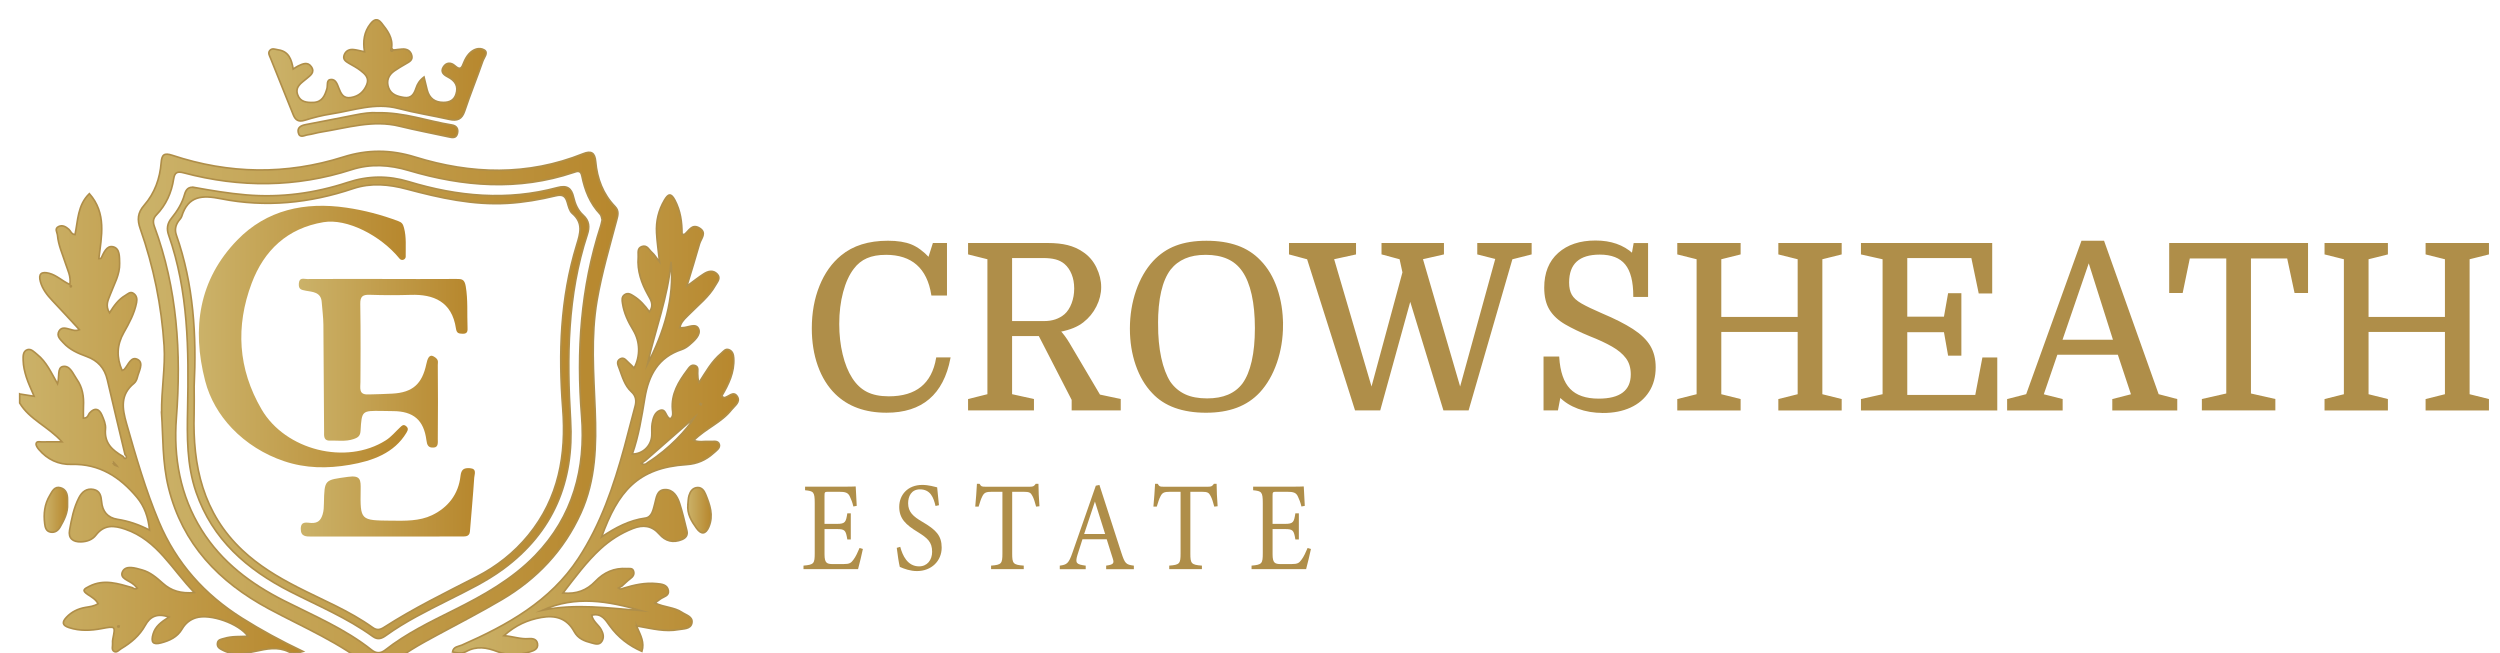 <?xml version="1.0" encoding="UTF-8"?><svg id="Layer_2" xmlns="http://www.w3.org/2000/svg" xmlns:xlink="http://www.w3.org/1999/xlink" viewBox="0 0 1499.92 391.82"><defs><style>.cls-1,.cls-2{fill:#af8e49;}.cls-3{filter:url(#drop-shadow-1);}.cls-4{fill:url(#linear-gradient-8);}.cls-4,.cls-5,.cls-6,.cls-7,.cls-8,.cls-9,.cls-10,.cls-11,.cls-2,.cls-12{stroke:#af8e49;stroke-miterlimit:10;}.cls-5{fill:url(#linear-gradient-9);}.cls-6{fill:url(#linear-gradient-3);}.cls-7{fill:url(#linear-gradient-2);}.cls-8{fill:url(#linear-gradient-4);}.cls-9{fill:url(#linear-gradient-6);}.cls-10{fill:url(#linear-gradient-7);}.cls-11{fill:url(#linear-gradient-5);}.cls-13{fill:url(#linear-gradient-12);}.cls-14{fill:url(#linear-gradient-10);}.cls-15{fill:url(#linear-gradient-11);}.cls-12{fill:url(#linear-gradient);}</style><filter id="drop-shadow-1" filterUnits="userSpaceOnUse"><feOffset dx="11.34" dy="11.34"/><feGaussianBlur result="blur" stdDeviation="11.34"/><feFlood flood-color="#000" flood-opacity=".15"/><feComposite in2="blur" operator="in"/><feComposite in="SourceGraphic"/></filter><linearGradient id="linear-gradient" x1=".5" y1="242.89" x2="170.51" y2="242.89" gradientUnits="userSpaceOnUse"><stop offset="0" stop-color="#cbb269"/><stop offset="1" stop-color="#b7872d"/></linearGradient><linearGradient id="linear-gradient-2" x1="260.13" y1="243.49" x2="431.61" y2="243.49" xlink:href="#linear-gradient"/><linearGradient id="linear-gradient-3" x1="71.68" y1="235.38" x2="359.38" y2="235.38" xlink:href="#linear-gradient"/><linearGradient id="linear-gradient-4" x1="149.95" y1="30.88" x2="280.3" y2="30.88" xlink:href="#linear-gradient"/><linearGradient id="linear-gradient-5" x1="167.51" y1="63.7" x2="263.29" y2="63.7" xlink:href="#linear-gradient"/><linearGradient id="linear-gradient-6" x1="15.19" y1="294.55" x2="29.19" y2="294.55" xlink:href="#linear-gradient"/><linearGradient id="linear-gradient-7" x1="401.3" y1="294.75" x2="415.3" y2="294.75" xlink:href="#linear-gradient"/><linearGradient id="linear-gradient-8" x1="223.11" y1="18.52" x2="224.61" y2="18.52" xlink:href="#linear-gradient"/><linearGradient id="linear-gradient-9" x1="89.11" y1="233.37" x2="341.86" y2="233.37" xlink:href="#linear-gradient"/><linearGradient id="linear-gradient-10" x1="119.31" y1="201.93" x2="244.68" y2="201.93" xlink:href="#linear-gradient"/><linearGradient id="linear-gradient-11" x1="179.27" y1="217.93" x2="280.53" y2="217.93" xlink:href="#linear-gradient"/><linearGradient id="linear-gradient-12" x1="180.44" y1="301.37" x2="284.92" y2="301.37" xlink:href="#linear-gradient"/></defs><g id="Layer_1-2"><g><path class="cls-2" d="M531.47,152.39c-4.51,0-8.35,.69-11.53,2.07-3.18,1.38-5.87,3.54-8.08,6.49-2.76,3.59-4.93,8.31-6.49,14.16-1.57,5.85-2.35,12.27-2.35,19.26,0,6.54,.69,12.66,2.07,18.37,1.38,5.71,3.31,10.5,5.8,14.36,2.49,3.87,5.5,6.7,9.05,8.49,3.54,1.79,7.99,2.69,13.33,2.69,16.57,0,26.19-7.78,28.86-23.34h7.6c-4.14,21.45-16.76,32.18-37.84,32.18-12.71,0-22.83-3.68-30.38-11.05-4.51-4.42-7.96-9.99-10.36-16.71-2.4-6.72-3.59-14.18-3.59-22.37,0-9.3,1.52-17.72,4.56-25.27,3.04-7.55,7.32-13.58,12.84-18.09,7-5.8,16.25-8.7,27.76-8.7,5.71,0,10.36,.74,13.95,2.21,3.59,1.47,7.13,4.1,10.63,7.87l2.76-8.7h7.6v30.52h-8.42c-1.29-8.1-4.26-14.2-8.91-18.3-4.65-4.1-10.93-6.15-18.85-6.15Z"/><path class="cls-2" d="M649.68,192.99c-1.66,1.29-3.59,2.4-5.8,3.31-2.21,.92-4.93,1.71-8.15,2.35,.83,.83,1.73,1.89,2.69,3.18,.97,1.29,1.91,2.72,2.83,4.28l18.37,31.07,12.29,2.62v5.94h-28.45v-5.94l-19.89-38.67h-16.85v35.77l13.12,2.9v5.94h-38.53v-5.94l11.6-2.9v-81.76l-11.6-2.9v-5.94h47.51c4.42,0,8.29,.42,11.6,1.24,3.31,.83,6.31,2.16,8.98,4,3.41,2.21,6.05,5.25,7.94,9.12,1.89,3.87,2.83,7.73,2.83,11.6s-.94,7.66-2.83,11.39c-1.89,3.73-4.44,6.84-7.66,9.32Zm-42.95,.14h19.75c5.06,0,9.25-1.43,12.57-4.28,1.84-1.66,3.29-3.89,4.35-6.7,1.06-2.81,1.59-5.82,1.59-9.05s-.53-6.15-1.59-8.77c-1.06-2.62-2.55-4.76-4.49-6.42-1.57-1.29-3.38-2.21-5.46-2.76-2.07-.55-4.58-.83-7.53-.83h-19.2v38.81Z"/><path class="cls-2" d="M769.28,194.92c0,8.01-1.22,15.54-3.66,22.58-2.44,7.04-5.82,12.91-10.15,17.61-3.78,4.05-8.31,7.07-13.6,9.05-5.3,1.98-11.39,2.97-18.3,2.97s-13.17-.97-18.51-2.9c-5.34-1.93-9.81-4.83-13.4-8.7-4.24-4.42-7.5-9.96-9.81-16.64-2.3-6.67-3.45-13.92-3.45-21.75s1.22-15.54,3.66-22.58c2.44-7.04,5.82-12.91,10.15-17.61,3.87-4.14,8.36-7.18,13.47-9.11,5.11-1.93,11.16-2.9,18.16-2.9s13.14,.95,18.44,2.83c5.29,1.89,9.83,4.81,13.6,8.77,4.33,4.42,7.64,9.99,9.94,16.71,2.3,6.72,3.45,13.95,3.45,21.68Zm-74.99-.55c0,7.64,.64,14.43,1.93,20.37,1.29,5.94,3.13,10.8,5.52,14.57,2.39,3.41,5.41,5.96,9.05,7.67,3.64,1.71,8.12,2.55,13.47,2.55,9.76,0,16.94-3.04,21.54-9.11,2.49-3.41,4.37-7.94,5.66-13.6,1.29-5.66,1.93-12.31,1.93-19.96s-.65-14.36-1.93-20.16c-1.29-5.8-3.18-10.5-5.66-14.09-2.4-3.5-5.45-6.08-9.18-7.73-3.73-1.66-8.13-2.49-13.19-2.49s-9.09,.76-12.64,2.28c-3.54,1.52-6.51,3.8-8.91,6.84-5.06,6.72-7.6,17.68-7.6,32.87Z"/><path class="cls-2" d="M876.31,232.76l21.41-77.75-10.91-2.76v-5.94h31.63v5.94l-11.46,2.9-26.24,90.59h-14.36l-20.3-66.43-18.37,66.43h-14.36l-28.73-90.59-10.77-2.9v-5.94h39.22v5.94l-13.26,2.9,22.79,77.61h.55l18.78-69.33-1.8-8.29-10.77-2.9v-5.94h36.46v5.94l-12.71,2.9,22.65,77.61h.55Z"/><path class="cls-2" d="M961.79,247.26c-5.43,0-10.38-.83-14.85-2.49-4.47-1.66-8.17-4-11.12-7.04l-1.52,8.01h-7.73v-31.35h8.42c.55,8.75,2.76,15.15,6.63,19.2,3.87,4.05,9.71,6.08,17.54,6.08,6.54,0,11.46-1.26,14.78-3.8,3.31-2.53,4.97-6.28,4.97-11.26,0-3.96-.99-7.27-2.97-9.94-1.98-2.67-4.83-5.06-8.56-7.18-3.73-2.12-8.17-4.19-13.33-6.21-5.8-2.39-10.73-4.76-14.78-7.11-4.05-2.35-7.11-5.2-9.18-8.56-2.07-3.36-3.11-7.71-3.11-13.05,0-8.75,2.74-15.56,8.22-20.44,5.48-4.88,12.82-7.32,22.03-7.32s16.52,2.58,22.23,7.73l1.1-6.21h7.73v31.35h-7.87c0-8.84-1.66-15.28-4.97-19.33-3.31-4.05-8.52-6.08-15.61-6.08-12.61,0-18.92,5.75-18.92,17.26,0,3.04,.55,5.55,1.66,7.53,1.1,1.98,3.11,3.8,6.01,5.46,2.9,1.66,7.02,3.64,12.36,5.94,7.64,3.22,13.81,6.35,18.51,9.39,4.7,3.04,8.1,6.33,10.22,9.87,2.12,3.54,3.18,7.76,3.18,12.64,0,5.62-1.31,10.45-3.94,14.5-2.62,4.05-6.26,7.14-10.91,9.25-4.65,2.12-10.06,3.18-16.23,3.18Z"/><path class="cls-2" d="M1092.85,155.15v81.76l11.6,2.9v5.94h-37.01v-5.94l11.6-2.9v-38.25h-46.82v38.25l11.6,2.9v5.94h-37.01v-5.94l11.6-2.9v-81.76l-11.6-2.9v-5.94h37.01v5.94l-11.6,2.9v35.49h46.82v-35.49l-11.6-2.9v-5.94h37.01v5.94l-11.6,2.9Z"/><path class="cls-2" d="M1176.26,212.88h-7.04l-2.49-14.09h-22.93v38.67h41.71l4.28-22.51h8.01v30.8h-80.79v-5.94l12.98-2.9v-81.76l-12.98-2.9v-5.94h77.75v29.28h-7.18l-4.42-21.27h-39.36v36.18h22.93l2.49-14.09h7.04v36.46Z"/><path class="cls-2" d="M1279.15,236.91l-8.15-24.58h-37.01l-8.42,24.58,11.46,2.9v5.94h-32.32v-5.94l11.32-2.9,33.14-91.98h12.84l32.73,91.98,11.05,2.9v5.94h-37.98v-5.94l11.32-2.9Zm-26.24-79.68l-16.16,47.09h31.63l-14.92-47.09h-.55Z"/><path class="cls-2" d="M1301.94,146.31h82.31v29h-7.18l-4.42-20.72h-22.65v81.89l14.64,3.31v5.94h-43.09v-5.94l14.64-3.31v-81.89h-22.79l-4.28,20.72h-7.18v-29Z"/><path class="cls-2" d="M1481.19,155.15v81.76l11.6,2.9v5.94h-37.01v-5.94l11.6-2.9v-38.25h-46.82v38.25l11.6,2.9v5.94h-37.01v-5.94l11.6-2.9v-81.76l-11.6-2.9v-5.94h37.01v5.94l-11.6,2.9v35.49h46.82v-35.49l-11.6-2.9v-5.94h37.01v5.94l-11.6,2.9Z"/></g><g class="cls-3"><path class="cls-12" d="M.5,225.04c2.59,.41,5.18,.82,8.63,1.37-1.76-4.26-3.51-7.82-4.69-11.56-1.01-3.19-1.8-6.58-1.87-9.9-.04-2.24-.34-5.54,2.52-6.48,2.27-.74,4.11,1.43,5.84,2.81,5.58,4.44,8.44,10.92,12.28,17.68,1.21-4.3-.33-9.75,3.2-10.41,4.33-.81,6.1,4.51,8.37,7.72,3.41,4.82,4.28,10.34,3.96,16.13-.13,2.36-.02,4.74-.02,7.14,2.85,.01,2.77-2.1,3.74-3.16,3.11-3.39,5.66-2.48,7.3,1.2,1.17,2.64,2.46,5.69,2.19,8.42-.83,8.48,4.13,12.83,10.51,16.5,.58,.4,.82,1.8,1.73,1.05,.64-.53,.23-1.58-.52-2.18-3.55-14.95-7.17-29.89-10.62-44.86-1.62-7.01-5.66-11.52-12.45-13.99-5.11-1.86-10.15-4.04-13.93-8.23-1.82-2.01-4.3-4.01-2.56-7.01,1.6-2.78,4.37-1.58,6.76-.99,1.52,.37,2.99,1.13,5.42,.18-5.53-5.97-10.8-11.77-16.19-17.44-3.17-3.34-5.96-6.92-7.19-11.36-1.31-4.7,.54-6.28,5.26-5.04,4.45,1.17,7.73,4.54,12.4,6.74,.82-4.93-1.36-8.68-2.59-12.59-1.77-5.59-4.3-10.94-4.82-16.91-.16-1.89-2.01-4.05,.69-5.31,2.33-1.09,4.33,.13,6.15,1.72,1.11,.97,1.35,2.87,3.66,3.14,1.81-8.4,1.48-17.64,8.62-24.59,10.45,11.87,7.31,25.52,5.68,38.96,.69-.08,1.27-.01,1.36-.18,1.59-3.24,3.27-7.81,7.16-6.9,4.24,.99,3.82,6.18,3.95,9.87,.24,6.78-3.31,12.59-5.58,18.71-1.22,3.3-3.24,6.53-.49,11.1,2.69-4.35,5.44-8.14,9.53-10.5,1.46-.84,2.91-2.58,4.88-1.2,1.89,1.31,2.26,3.27,1.84,5.43-1.26,6.56-4.4,12.34-7.65,18.04-4.23,7.42-4.48,14.93-1.05,22.73,.57-.26,1.04-.34,1.3-.61,2.44-2.59,4.05-8.37,8.29-5.81,3.48,2.1,.41,7.04-.44,10.65-.3,1.27-1,2.71-1.98,3.5-8.38,6.79-7.1,15.06-4.53,24.06,5.71,20,11.45,39.95,19.54,59.19,10.39,24.68,27.33,43.51,49.84,57.68,11.47,7.22,23.38,13.66,36.56,19.97-3.52,1.08-6.25,1.35-8.58,.21-6.68-3.26-13.26-1.76-19.95-.32-6.45,1.39-12.95,2.74-19.3-.5-1.82-.93-3.9-1.76-3.54-4.35,.32-2.28,2.34-2.34,4.08-2.87,4.66-1.43,9.45-1.01,14.23-1.28-5.33-7.66-22.76-13.76-31.27-11.08-3.68,1.16-6.35,3.43-8.24,6.68-2.84,4.91-7.6,7.05-12.71,8.38-4.87,1.27-6.15-.48-4.67-5.42,1.33-4.45,4.68-7.05,9.49-10.1-7.21-2.54-11.4-.17-14.21,4.95-3.42,6.21-8.54,10.49-14.46,14.02-1.3,.78-2.59,2.55-4.16,1.71-1.89-1.01-.82-3.23-1-4.93-.09-.89,0-1.82,.18-2.7,1.55-7.75,1.57-7.68-6.76-6.12-6.52,1.22-13.03,1.54-19.52-.59-4.16-1.36-4.34-3.25-1.56-6.22,3.08-3.29,6.93-5.1,11.25-5.88,2.64-.47,5.31-.66,7.73-2.27-1.38-2.54-3.8-3.93-6.01-5.37-3.94-2.58-2.6-3.39,.83-5.11,8.89-4.46,17.27-1.51,25.78,.89,.91,.6,1.83,1.16,2.89,.32-.52-.59-1.03-1.18-1.55-1.77-.18-.14-.36-.28-.53-.43-2.62-2.47-8.9-3.57-6.69-7.88,2-3.88,7.66-2.02,11.68-.9,4.92,1.37,8.74,4.68,12.46,8.03,4.98,4.48,10.8,6.28,18.91,5.55-13.61-14-22.28-31.44-41.46-38.01-6.8-2.33-12.69-2.89-17.63,3.57-2.15,2.81-5.5,3.94-9.06,4.02-4.75,.1-7.6-2.12-6.73-7.01,1.18-6.65,2.46-13.36,5.61-19.46,1.78-3.46,4.55-5.82,8.76-4.97,3.85,.77,4.55,3.9,4.83,7.24,.49,5.91,3.55,9.74,9.53,10.68,6.54,1.03,12.71,3.06,19.24,6.47-.76-7.73-3.04-14.25-7.56-19.67-10.14-12.15-22.5-20.22-39.16-19.76-7.98,.22-14.56-2.95-19.71-8.97-.82-.96-1.8-2.42-1.62-3.46,.3-1.69,2.21-1.03,3.44-1.06,3.55-.09,7.1-.03,12.12-.03-8.39-9.29-19.6-13.46-25.41-23.29,0-1.81,0-3.63,0-5.44Zm57.34,42.1c-.39-.41-.77-.82-1.16-1.23-.15,.16-.46,.43-.44,.45,.35,.46,.74,.89,1.13,1.32,.45,.17,.9,.33,1.34,.5-.29-.35-.59-.69-.88-1.04Zm-26.83-107.11c-.07,.13-.23,.29-.2,.39,.18,.57,.46,.59,.72,.05,.05-.09-.06-.31-.16-.41-.07-.07-.24-.03-.36-.04Zm29.16,204.29c-.15-.07-.35-.24-.46-.2-.63,.25-.63,.57,0,.82,.11,.04,.34-.09,.44-.21,.07-.08,.01-.27,.02-.41Z"/><path class="cls-7" d="M371.13,365.54c1.9,4.34,4.29,8.58,2.66,13.94-7.84-3.47-14.31-8.42-19.35-15.42-2.48-3.45-4.89-7.78-10.77-6.29,.77,3.86,4.05,5.68,5.65,8.59,1.27,2.31,1.91,4.75,.41,7.09-1.59,2.46-4.11,1.45-6.19,.92-4.19-1.07-8.06-2.49-10.41-6.82-4.23-7.78-11.03-9.96-19.64-8.44-8.23,1.45-15.42,4.6-22.48,10.92,5.64,.52,10.02,2.2,14.79,1.81,2.35-.19,4.86,.15,5.34,2.99,.55,3.27-2.21,4.21-4.57,4.94-6.46,1.98-13.1,2.33-19.42-.13-6.44-2.51-12.5-3.6-18.94-.01-2.35,1.31-5.27,.79-8.08,.18,.62-3.32,3.53-3.19,5.65-4.12,27.3-12.03,53-26.24,69.92-52.06,13.44-20.52,21.16-43.44,27.58-66.86,2.21-8.07,4.16-16.22,6.39-24.28,.94-3.4,.5-6.34-2.09-8.7-4.25-3.88-5.55-9.22-7.47-14.28-.74-1.95-1.76-4.05,.51-5.45,2.36-1.46,3.65,.85,5.12,2.12,1.19,1.03,2.26,2.19,3.37,3.29,3.73-7.06,3.66-15.78-.51-22.68-3.08-5.09-5.63-10.35-6.48-16.28-.25-1.75-.57-3.72,1.21-4.99,2.08-1.49,3.83-.27,5.6,.84,3.68,2.31,6.53,5.49,9.35,9.42,2.94-4.1,.85-7.14-.85-10.18-3.93-7.05-6.54-14.44-5.87-22.65,.19-2.33-.89-5.38,2.33-6.42,3.09-.99,4.19,2.14,5.97,3.65,1.44,1.23,2.43,2.99,4.51,5.67-.73-6.87-1.53-12.2-1.81-17.55-.37-6.92,1.17-13.45,4.72-19.52,2.27-3.87,3.92-4.49,6.29,0,3.39,6.41,4.29,13.24,4.27,20.27,.61,.14,1.18,.45,1.41,.29,2.71-1.97,4.38-6.6,8.93-3.92,4.88,2.88,1.03,6.39,.16,9.5-2.24,8-4.75,15.93-7.62,25.45,4.21-3.08,7.06-5.39,10.14-7.36,2.6-1.67,5.63-2.52,8.1,.11,2.27,2.42,.1,4.6-1.08,6.7-3.84,6.87-10.05,11.62-15.44,17.11-2.04,2.08-4.41,3.95-5.51,6.81-.15,.51-.31,1.02-.46,1.52,.54,0,1.09,0,1.63,0,3.39,.04,8.22-3.12,9.76,.89,1.3,3.37-2.59,6.88-5.56,9.41-1.36,1.16-2.95,2.23-4.63,2.78-14.11,4.65-19.86,15.42-22.13,29.08-1.89,11.36-3.68,22.77-7.52,33.65,6.1,.02,11.2-4.61,11.66-10.86,.18-2.48-.19-5.03,.24-7.46,.56-3.13,1.52-6.72,4.68-7.85,3.84-1.37,3.3,4.21,6.24,5.02,2-1.47,1.39-3.77,1.24-5.54-.8-9.33,3.62-16.6,8.86-23.59,1.19-1.59,2.39-3.72,4.86-2.76,2.19,.86,1.34,3.1,1.45,4.81,.11,1.7,.02,3.41,.79,5.35,4.11-6.37,7.63-12.84,13.39-17.59,1.35-1.12,2.47-2.98,4.59-2.11,2.14,.88,2.7,2.8,2.84,4.99,.53,8.51-3.1,15.78-7.18,22.75,.73,.57,1.07,1.06,1.37,1.04,2.68-.24,5.48-4.38,7.86-.86,2.28,3.37-1.52,5.68-3.36,8.04-5.97,7.66-15.39,11.15-22.66,18.41,3.3,1.37,6.36,.4,9.27,.65,2.14,.18,5.27-.85,6.05,1.73,.69,2.25-1.93,3.88-3.57,5.36-4.52,4.08-9.84,6.39-15.97,6.78-29.42,1.86-41.25,16.15-51.09,43.41,8.5-5.65,16.63-9.98,26.19-11.28,4.06-.55,4.74-4.96,5.7-8.5,.99-3.62,1.21-8.48,6.16-8.6,4.98-.12,7.41,4.08,8.77,8.26,1.75,5.36,2.97,10.88,4.35,16.36,.66,2.62-.51,4.33-2.96,5.34-5.29,2.17-9.82,1.02-13.5-3.21-4.51-5.19-9.79-5.84-15.98-3.4-7.3,2.87-13.75,7.02-19.46,12.28-8.36,7.69-15.02,16.84-22.44,26.42,8.23,.77,14.35-1.69,19.43-7.01,5.15-5.39,11.34-8.18,18.88-7.65,1.48,.11,3.39-.57,4.05,1.51,.65,2.02-.4,3.36-2.01,4.57-1.8,1.34-3.38,2.96-5.06,4.47-.68,.38-1.35,.77-2.03,1.15,.96,.85,1.96,.6,2.96,.09,6.53-2,13.15-3.49,20.02-2.79,2.89,.29,6.37,.53,7,4.19,.55,3.19-2.81,3.62-4.74,5-.89,.63-1.75,1.3-3.28,2.44,5.56,2.71,11.53,2.47,16.13,5.59,2.47,1.68,6.79,2.6,6,6.47-.76,3.7-5.07,3.36-7.97,3.9-7.98,1.49-15.79-.54-23.61-1.91-.55-.07-1.1-.14-1.64-.21,.2,.44,.4,.88,.6,1.33Zm6.18-99.37c13.15-8.39,23.23-19.56,28.05-27.06-6.73,5.9-18.07,15.84-29.41,25.78-.85,.59-1.71,1.19-2.56,1.78,1.45,.93,2.75,.72,3.92-.5Zm13.97-120.47c-1.84,21.14-9.52,40.92-14.18,61.43,10.01-19.19,16.17-39.3,14.18-61.43Zm-77.14,209.06c19.8-4.08,39.54-1.29,59.29,.28-19.74-5.77-39.5-9.22-59.29-.28Zm95.25-123.56c-.13-.15-.26-.29-.39-.44-.14,.13-.29,.26-.43,.4,.2,.15,.4,.3,.6,.45l.23-.41Z"/><path class="cls-6" d="M85.62,236.96c-.21-15.05,2.33-27.76,1.5-40.76-1.55-24.13-6.3-47.5-14.29-70.24-1.92-5.46-1.67-9.6,2.37-14.21,6.26-7.15,9.4-15.95,10.15-25.44,.37-4.67,1.57-6.18,6.76-4.45,33.97,11.28,68.25,11.82,102.41,1.02,14.61-4.62,28.47-4.56,43.25,.01,33.61,10.41,67.41,11.41,100.73-1.97,4.78-1.92,7.07-.76,7.55,4.73,.89,10.16,4.36,19.44,11.59,26.92,2.57,2.66,1.74,5.34,.98,8.19-4.24,15.95-8.92,31.78-11.74,48.09-3.78,21.87-2,43.78-1.15,65.7,.82,21.14,.43,42.08-8.6,61.94-10.21,22.45-26.31,39.49-47.37,51.91-12.68,7.48-25.79,14.25-38.76,21.25-10.39,5.62-20.76,11.24-29.59,19.24-3.09,2.8-6.8,3.32-9.87,.78-18.58-15.35-40.73-24.51-61.67-35.79-29.85-16.09-51.7-38.71-60.09-72.55-3.81-15.34-3.25-30.99-4.17-44.38ZM349.94,120.63c-.33-1.02-.37-2.61-1.19-3.47-6.15-6.5-9.28-14.43-10.98-22.97-.73-3.67-2.86-2.78-4.99-2.06-33.17,11.14-66.13,8.54-99.07-1.23-11.27-3.34-22.65-4.14-34.16-.43-33.32,10.74-66.92,10.86-100.62,1.9-3.73-.99-5.45-.46-6.07,3.57-1.26,8.24-4.52,15.64-10.41,21.7-2.05,2.11-2.08,4.41-1.16,6.89,13.74,37.27,16.2,75.62,13.19,114.97-1.79,23.44,2.25,46.54,15.16,67.15,12.06,19.25,29.47,32.3,49.44,42.4,17.98,9.1,36.69,16.92,52.63,29.63,2.6,2.07,5.31,2.14,8.07-.03,12.56-9.89,26.87-16.8,41.08-23.89,17.72-8.83,34.94-18.4,48.9-32.79,22.74-23.45,30.31-52.37,27.83-83.73-3.08-38.84-.58-76.81,11.48-113.99,.35-1.07,.52-2.19,.85-3.63Z"/><path class="cls-8" d="M224.61,18.71c1.8-.21,3.6-.5,5.41-.61,2.83-.18,4.96,1.01,5.68,3.81,.75,2.87-1.56,3.88-3.55,5.04-2.35,1.37-4.72,2.72-6.93,4.28-3.57,2.5-4.88,6.06-3.39,10.12,1.52,4.14,5.38,5.21,9.31,5.8,4.35,.65,5.98-2.09,7.15-5.64,.78-2.35,2.01-4.54,4.76-6.64,.69,2.83,1.24,5.3,1.89,7.75,1.33,5.07,4.62,7.52,9.91,7.49,3.58-.02,6.23-1.36,7.37-4.82,1.64-4.95-.48-8.28-4.91-10.51-2.41-1.22-4.46-2.93-2.7-5.84,1.79-2.97,4.68-2.91,6.99-.81,3.46,3.14,4.23,.87,5.34-1.97,.73-1.86,1.78-3.72,3.11-5.19,2.47-2.72,6.13-4.14,9.16-2.31,2.63,1.6-.17,4.55-.89,6.65-3.47,10.04-7.54,19.87-10.88,29.95-1.67,5.02-4.46,6.08-9.21,5.02-10.18-2.28-20.52-3.88-30.59-6.54-13.94-3.69-26.97,1.24-40.3,3.29-5.36,.83-10.68,2.19-15.85,3.8-3.7,1.16-5.59-.08-6.88-3.3-4.54-11.33-9.13-22.63-13.64-33.97-.56-1.41-1.63-3.02-.51-4.48,1.37-1.79,3.38-.77,5.08-.52,6.42,.92,8.05,5.83,9.03,11.53,1.13-.71,1.99-1.36,2.95-1.82,2.72-1.3,5.74-2.73,7.93,.44,2.39,3.46-.76,5.34-2.93,7.19-3.11,2.64-7.12,4.86-5.17,9.88,1.58,4.08,5.34,4.46,9.13,4.36,5.44-.14,7.07-3.97,8.35-8.35,.56-1.94-.55-5.33,2.5-5.44,2.78-.1,3.7,2.89,4.62,5.23,1.29,3.25,2.61,6.34,7.19,5.62,4.75-.75,7.77-3.45,9.54-7.71,1.69-4.07-1.01-6.44-3.72-8.54-2.13-1.65-4.57-2.92-6.92-4.28-2.08-1.21-3.99-2.49-2.76-5.31,1.05-2.4,3.13-3.23,5.58-2.95,1.98,.23,3.91,.78,6.51,1.32-1.09-6.35-.25-11.98,3.59-16.83,2-2.53,4.09-3.57,6.58-.43,3.56,4.49,7.05,8.97,6.03,15.25-.43,.56-.74,1.18,.04,1.63,.17,.1,.67-.39,1.02-.61Z"/><path class="cls-11" d="M215.12,56.32c16.19-.34,30.2,5.07,44.74,7.35,2.66,.42,3.91,2.3,3.26,4.99-.77,3.15-3.07,2.61-5.43,2.09-9.75-2.14-19.57-3.97-29.25-6.36-16.15-3.98-31.53,1.04-47.14,3.5-2.69,.42-5.31,1.31-8,1.66-1.97,.26-4.82,2.26-5.66-1.28-.76-3.19,1.73-4.32,4.39-4.84,9.8-1.92,19.62-3.74,29.41-5.74,4.93-1.01,9.85-1.68,13.68-1.38Z"/><path class="cls-9" d="M29.17,291c.29,5.21-2.03,9.6-4.49,13.91-1.18,2.06-3.06,3.43-5.6,3.01-2.76-.46-3.31-2.77-3.6-5.05-.76-5.95-.1-11.7,3.04-16.94,1.47-2.44,2.79-5.7,6.52-4.61,3.24,.95,4.17,3.81,4.13,6.99-.01,.9,0,1.8,0,2.7Z"/><path class="cls-10" d="M401.39,291.29c.2-1.78,.16-3.63,.67-5.32,.74-2.45,2.2-4.66,5.05-4.8,2.62-.13,3.99,1.91,4.87,4.04,2.6,6.3,4.88,12.68,1.96,19.54-1.93,4.53-4.56,4.75-7.36,.85-3.05-4.24-5.81-8.67-5.18-14.31Z"/><path class="cls-4" d="M224.61,18.71c-.35,.22-.85,.71-1.02,.61-.78-.45-.47-1.06-.04-1.63,.35,.34,.71,.68,1.06,1.02Z"/><path class="cls-5" d="M105.24,101.12c10.24,1.85,20.5,3.56,30.93,4.46,20.91,1.8,41.25-.95,61-7.46,12.39-4.08,24.43-4.2,36.73-.47,29.41,8.92,59.11,11.68,89.17,3.58,5.77-1.56,8.47,.26,9.73,5.84,.9,3.98,2.6,7.89,5.68,10.66,3.81,3.43,4,7.18,2.53,11.65-11.95,36.37-12.27,73.7-10.02,111.43,2.17,36.49-10.24,67-40.43,89.23-10.29,7.57-21.78,13.02-33.11,18.74-12.76,6.44-25.57,12.76-37.21,21.15-2.59,1.86-4.9,2.78-7.96,.56-15.33-11.1-32.8-18.36-49.54-26.91-25.9-13.23-46.6-31.18-56.42-59.58-5.68-16.44-5.44-33.39-5.1-50.36,.7-35.16,.47-70.2-11.4-103.98-1.28-3.64-.87-6.91,1.75-10.12,3.43-4.21,6.33-8.85,7.81-14.19,.82-2.97,2.4-4.87,5.87-4.21Zm-.1,119.66c0,5.43,.14,10.87-.02,16.29-.91,31,5.27,59.47,29.02,81.77,9.68,9.09,20.9,15.89,32.65,21.93,15.31,7.87,31.42,14.29,45.5,24.41,2.53,1.82,4.52,1.32,6.81-.16,17.77-11.44,36.74-20.68,55.51-30.32,12.02-6.17,22.47-14.38,31.1-24.94,18.24-22.33,22.71-48.31,20.57-76.01-2.56-33.2-1.47-66.07,8.38-98.17,2.13-6.93,4.06-13.2-2.64-18.9-1.7-1.45-2.32-4.36-3.02-6.72-1.11-3.74-2.86-4.83-6.97-3.83-9.48,2.3-19.11,3.97-28.89,4.53-20.72,1.19-40.65-3.28-60.43-8.56-10.77-2.87-21.55-3.87-32.2-.29-25.92,8.72-52.4,11.44-79.2,6.1-11.31-2.25-19.75-1.92-23.64,10.6-.32,1.03-1.26,1.87-1.91,2.8-1.78,2.57-2.37,5.27-1.3,8.34,10.37,29.56,12.2,60.16,10.67,91.12Z"/></g><g><path class="cls-14" d="M243.43,153.85c.03,1.96-2.45,2.87-3.69,1.35-11.46-14.07-31.68-24.25-45.66-21.9-21.73,3.64-35.67,16.92-43.08,36.62-9.72,25.86-8.28,51.35,5.96,75.72,14.27,24.41,50.65,33.7,74.55,18.52,3.21-2.04,5.73-5.15,8.55-7.78,1.01-.94,1.93-2.01,3.45-.82,1.56,1.23,1.41,2.29,.38,4.01-7.39,12.39-20.52,16.99-34.05,19.31-13.47,2.31-26.41,2.19-39.47-2.21-11.76-3.96-22.64-10.74-31.21-19.73-7.59-7.96-13.3-17.7-16.06-28.38-8.18-31.67-3.79-60.81,19.29-84.57,17.58-18.09,40.45-23.05,65.42-19.4,10.75,1.57,21.04,4.27,31.15,8.07,2.13,.8,2.81,1.68,3.43,4.02,1.51,5.67,.94,11.44,1.02,17.16Z"/><path class="cls-15" d="M229.4,167.4c14.8,0,29.61,.05,44.41-.04,3.23-.02,4.89,.11,5.62,4.4,1.39,8.19,.74,16.32,1.07,24.46,.08,2.1,.22,4.16-2.99,4.02-2.25-.09-3.53-.22-3.96-3.15-2.4-16.32-13.69-20.58-26.97-20.18-8.19,.25-16.4,.25-24.59-.04-4.26-.15-5.93,.82-5.84,5.53,.16,8.92,.2,17.85,.18,26.77,0,4.46-.03,8.92-.05,13.39-.01,2.23-.03,4.46-.04,6.69,0,1.59-.29,3.47,.11,5.03,.62,2.4,3.04,2.43,5.12,2.37,4.77-.13,9.17-.22,13.98-.49,12.2-.68,17.8-5.84,20.33-17.72,.62-2.9,1.62-6.22,4.47-4.56,3.21,1.87,2.4,3.28,2.41,5.11,.14,14.8,.14,29.61,0,44.41-.02,1.85,.52,4.91-2.42,5.13-3.36,.25-4.04-1.53-4.42-4.51-1.55-11.99-7.81-17.29-19.95-17.36-2.28-.01-4.55-.08-6.83-.11-11.9-.15-12.01-.16-12.71,11.82-.18,3.04-1.29,4.08-4.15,5.05-4.97,1.7-9.91,.73-14.85,.95-3.34-.24-2.87-3.31-2.89-5.42-.2-21.4-.21-42.81-.42-64.21-.04-4.51-.69-9.01-1.01-13.52-.42-6.04-5.58-6.06-9.47-6.78-2.99-.55-4.49-.91-4.25-4.35,.28-3.92,3.08-2.66,5-2.67,15.03-.1,30.06-.05,45.1-.05Z"/><path class="cls-13" d="M231.4,321.89c-14.79,0-29.58-.03-44.37,.02-3.37,.01-6.6,.12-6.58-4.62,.02-4.96,3.75-3.61,6.36-3.52,3.85,.13,5.61-1.48,6.75-5.12,.71-2.28,.73-4.44,.78-6.65,.31-14.58,.37-13.92,14.42-15.91,7.7-1.09,7.71,1.91,7.62,7.7-.29,18.55-.11,18.41,18.3,18.6,8.4,.09,16.97,.32,24.55-3.31,9.59-4.6,15.85-12.59,17.05-23.47,.45-4.1,2.16-4.96,5.65-4.72,4.37,.3,2.73,3.68,2.6,5.64-.7,10.8-1.73,21.59-2.59,32.38-.27,3.39-3.35,2.92-5.47,2.93-15.02,.11-30.04,.06-45.06,.06Z"/></g><g><path class="cls-1" d="M517.7,329.38c-.4,1.98-2.22,9.82-2.9,12.1h-32.73v-2.13c6.26-.53,6.74-1.22,6.74-7.46v-30.07c0-6.77-.74-7.16-5.79-7.69v-2.13h20.61c6.33,0,8.96-.08,9.77-.15,.07,1.9,.34,7.61,.61,11.65l-2.02,.38c-.61-2.59-1.28-4.19-2.02-5.79-1.08-2.51-2.63-3.04-6.67-3.04h-6.4c-2.09,0-2.22,.23-2.22,2.44v16.82h7.48c5.05,0,5.39-1.14,6.2-6.32h2.09v15.68h-2.09c-.88-5.48-1.41-6.24-6.26-6.24h-7.41v15.15c0,5.33,1.48,5.79,4.85,5.86h6.26c4.11,0,4.78-.69,6.26-2.66,1.28-1.6,2.69-4.72,3.64-7l2.02,.61Z"/><path class="cls-1" d="M561.28,303.57c-1.15-5.02-3.03-9.97-9.36-9.97-5.25,0-7.07,4.34-7.07,8.3,0,5.25,2.96,7.92,8.55,11.19,8.08,4.72,11.58,8.22,11.58,15.45,0,7.99-6.13,14.08-14.82,14.08-4.04,0-7.54-1.29-10.31-2.51-.54-2.13-1.35-7.31-1.82-11.42l2.09-.61c1.35,5.1,4.31,11.72,11.32,11.72,4.85,0,7.81-3.81,7.81-8.75,0-5.86-2.76-8.22-8.69-11.88-7.07-4.34-11.05-7.99-11.05-15.07s4.98-13.17,13.87-13.17c3.77,0,7.48,1.14,8.89,1.45,.27,2.74,.54,5.79,1.08,10.73l-2.09,.46Z"/><path class="cls-1" d="M621.63,303.96c-.61-2.44-1.41-4.95-2.16-6.32-1.08-2.06-1.75-2.59-5.46-2.59h-6.73v37.07c0,5.94,.54,6.78,6.94,7.23v2.13h-19.6v-2.13c6.26-.46,6.8-1.22,6.8-7.23v-37.07h-6.13c-3.7,0-4.78,.46-5.93,2.74-.81,1.52-1.35,3.35-2.22,6.17h-2.02c.4-4.64,.81-9.44,1.01-13.7h1.55c1.01,1.83,1.75,1.75,3.64,1.75h26.67c1.89,0,2.42-.3,3.43-1.75h1.62c0,3.58,.27,9.06,.61,13.47l-2.02,.23Z"/><path class="cls-1" d="M663.66,341.49v-2.13c4.38-.61,4.92-1.37,3.97-4.26-.88-2.97-2.22-6.78-3.64-11.57h-14.55c-1.08,3.43-2.09,6.39-3.03,9.52-1.48,4.95-.54,5.56,4.98,6.32v2.13h-15.56v-2.13c4.24-.61,5.32-1.14,7.68-7.99l13.94-39.97,2.16-.46c4.24,13.02,8.89,27.41,13.13,40.58,2.16,6.62,2.76,7.23,7.54,7.84v2.13h-16.64Zm-6.74-40.58c-2.16,6.55-4.44,13.47-6.47,19.49h12.6l-6.13-19.49Z"/><path class="cls-1" d="M728.52,303.96c-.61-2.44-1.41-4.95-2.16-6.32-1.08-2.06-1.75-2.59-5.46-2.59h-6.73v37.07c0,5.94,.54,6.78,6.94,7.23v2.13h-19.6v-2.13c6.26-.46,6.8-1.22,6.8-7.23v-37.07h-6.13c-3.7,0-4.78,.46-5.93,2.74-.81,1.52-1.35,3.35-2.22,6.17h-2.02c.4-4.64,.81-9.44,1.01-13.7h1.55c1.01,1.83,1.75,1.75,3.64,1.75h26.67c1.89,0,2.42-.3,3.43-1.75h1.62c0,3.58,.27,9.06,.61,13.47l-2.02,.23Z"/><path class="cls-1" d="M786.52,329.38c-.4,1.98-2.22,9.82-2.9,12.1h-32.73v-2.13c6.26-.53,6.74-1.22,6.74-7.46v-30.07c0-6.77-.74-7.16-5.79-7.69v-2.13h20.61c6.33,0,8.96-.08,9.77-.15,.07,1.9,.34,7.61,.61,11.65l-2.02,.38c-.61-2.59-1.28-4.19-2.02-5.79-1.08-2.51-2.63-3.04-6.67-3.04h-6.4c-2.09,0-2.22,.23-2.22,2.44v16.82h7.48c5.05,0,5.39-1.14,6.2-6.32h2.09v15.68h-2.09c-.88-5.48-1.41-6.24-6.26-6.24h-7.41v15.15c0,5.33,1.48,5.79,4.85,5.86h6.26c4.11,0,4.78-.69,6.26-2.66,1.28-1.6,2.69-4.72,3.64-7l2.02,.61Z"/></g></g></svg>